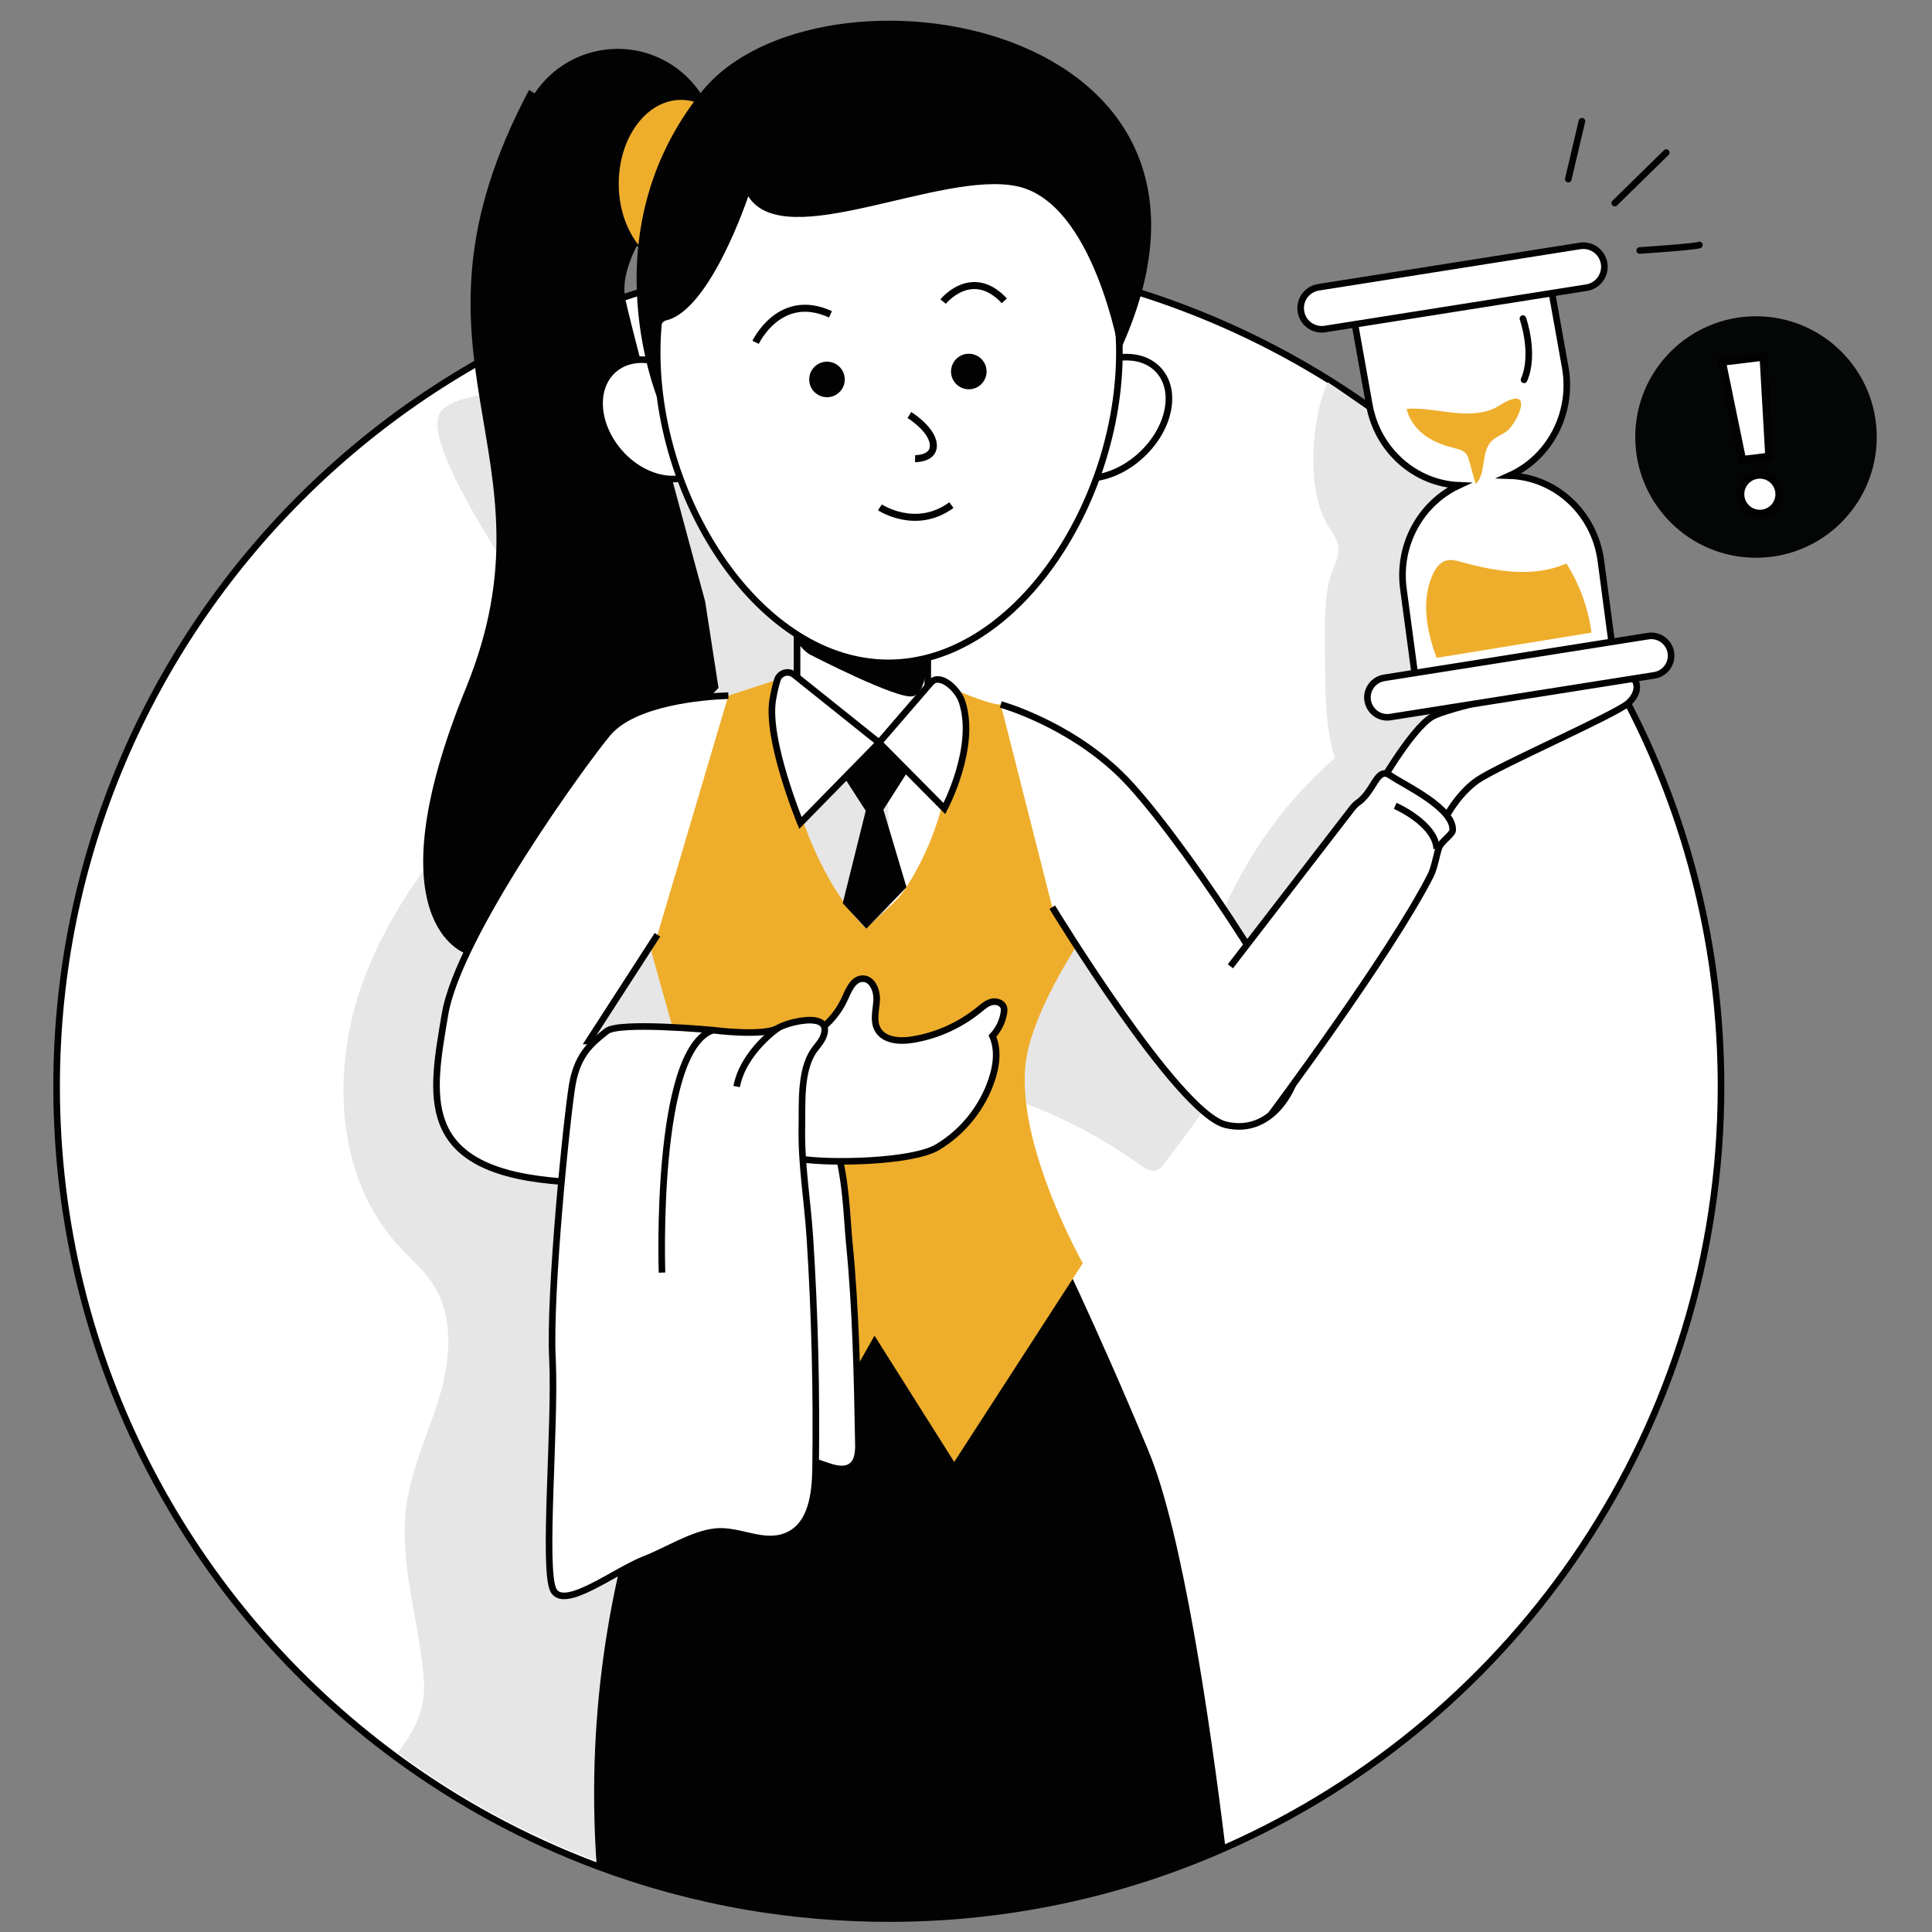 <?xml version="1.0" encoding="utf-8"?>
<!-- Generator: Adobe Illustrator 25.2.1, SVG Export Plug-In . SVG Version: 6.00 Build 0)  -->
<svg version="1.1" id="Layer_1" xmlns="http://www.w3.org/2000/svg" xmlns:xlink="http://www.w3.org/1999/xlink" x="0px" y="0px"
	 viewBox="0 0 200 200" style="enable-background:new 0 0 200 200;" xml:space="preserve">
<rect x="0" y="0" width="200" height="200" fill="#808080" stroke="none"/>
<style type="text/css">
	.st0{fill:#FFFFFF;stroke:#020203;stroke-width:0.683;stroke-miterlimit:10;}
	.st1{fill:#E7E6E6;}
	.st2{fill:#020203;}
	.st3{fill:#EEAE2C;}
	.st4{fill:#FFFFFF;stroke:#020203;stroke-width:0.727;stroke-miterlimit:10;}
	.st5{fill:#040505;}
	.st6{fill:#FFFFFF;stroke:#020203;stroke-width:0.683;stroke-linecap:round;stroke-miterlimit:10;}
	.st7{fill:#FFFFFF;stroke:#020203;stroke-width:0.821;stroke-miterlimit:10;}
	.st8{fill:none;stroke:#020203;stroke-width:0.683;stroke-linecap:round;stroke-miterlimit:10;}
</style>
<g>
	<g>
		<path class="st0" d="M178.16,112.46c0,35.18-21.08,65.43-51.3,78.81c-10.66,4.72-22.45,7.34-34.85,7.34
			c-4.98,0-9.87-0.43-14.62-1.23c-5.4-0.93-10.62-2.35-15.62-4.22c-7.49-2.81-14.49-6.63-20.82-11.3
			c-21.28-15.68-35.09-40.92-35.09-69.39c0-47.58,38.57-86.15,86.15-86.15C139.59,26.31,178.16,64.88,178.16,112.46z"/>
		<path class="st1" d="M137.52,54.5c0.44,0.68,0.96,1.38,1.04,2.19c0.08,0.85-0.34,1.65-0.64,2.44c-0.76,2.04-0.77,4.27-0.76,6.45
			c0,0.94,0.01,1.88,0.01,2.82c0.01,3.39,0.03,6.83,1.01,10.08c-5.88,5.12-10.36,11.82-12.85,19.2c-2.72-1.58-5.43-3.16-8.15-4.75
			c-1.57-0.92-3.18-1.85-4.97-2.19c-1.79-0.34-3.81,0-5.06,1.33c-1.17,1.25-1.42,3.06-1.68,4.75c-0.68,4.54-1.74,9.01-3.16,13.38
			c-0.22,0.68-0.45,1.45-0.13,2.09c0.33,0.67,1.12,0.94,1.82,1.18c5,1.64,9.75,4.05,14.02,7.12c0.48,0.35,1.05,0.72,1.62,0.57
			c0.41-0.11,0.71-0.47,0.97-0.81c6.93-9.06,12.88-18.88,20.48-27.39c5-5.6,10.76-10.69,14.35-17.29c0.68-1.26,1.29-2.57,1.6-3.96
			c0.57-2.55,0.12-5.2-0.33-7.77c-0.4-2.3-0.81-4.62-1.56-6.83c-1.57-4.62-3.46-6.52-7.43-9.38c-3-2.16-4.58-4.46-10.27-8.16
			C135.65,43.46,135.25,51,137.52,54.5z"/>
		<g>
			<path class="st1" d="M86.83,140.1c-1.78,10.7-3.55,21.4-5.32,32.1c-1.27,7.65,0.45,17.05-3.38,23.93
				c-0.16,0.28-0.33,0.57-0.5,0.84c-5.4-0.93-10.62-2.35-15.62-4.22c-7.49-2.81-14.49-6.63-20.82-11.3c1.74-2.26,2.89-4.67,2.7-7.37
				c-0.42-6.14-2.66-12.2-1.81-18.29c0.55-3.93,2.34-7.56,3.46-11.37c1.11-3.81,1.45-8.19-0.73-11.51
				c-0.94-1.44-2.29-2.57-3.46-3.84c-6.91-7.45-7.14-19.27-3.31-28.68c3.84-9.41,10.99-17.01,17.91-24.46
				c1.34-1.44,2.75-3.06,2.83-5.03c0.06-1.46-0.64-2.83-1.33-4.13c-2.12-4.02-13.43-19.55-12.06-23.71
				c1.27-3.86,19.57-2.48,23.66-3.09c1.82-0.27,3.69-0.59,5.47-0.16c1.84,0.43,3.41,1.62,4.76,2.96c3.84,3.82,6.11,8.93,7.81,14.08
				C95.92,83.47,91.42,112.43,86.83,140.1z"/>
			<path class="st2" d="M126.86,191.27c-10.66,4.72-22.45,7.34-34.85,7.34c-10.64,0-20.83-1.93-30.24-5.46
				c-2.41-33.77,12.26-56.26,12.26-56.26l34.79-9.18c0,0,4.59,9.3,10.09,22.54C122.41,158.66,125.25,178.15,126.86,191.27z"/>
			<path class="st0" d="M149.32,85.22c0,0,1.41-2.93,3.64-4.46c2.23-1.53,14.32-6.81,15.61-7.98c1.29-1.17,1.06-2.58-0.12-2.93
				s-17.96,3.05-20.19,4.34s-5.99,7.98-5.99,7.98"/>
			<path class="st2" d="M48.24,98.72c0,0-9.97-3.1,0-27.51s-8.25-34.05,6.53-61.9l15.73,9.72c0,0-6.79,7.14-5.76,11.95
				C65.77,35.79,73,62.27,73,62.27l1.38,8.94L48.24,98.72z"/>
			<rect x="82.51" y="62.84" class="st0" width="13.53" height="14.67"/>
			<path class="st2" d="M83.75,67.71c0,0,9.29,4.81,10.78,4.36c1.49-0.46,1.38-3.9,1.38-3.9l-13.53-4.36
				C82.37,63.81,81.46,66.1,83.75,67.71z"/>
			<circle class="st2" cx="63.94" cy="15.38" r="10.32"/>
			<ellipse class="st3" cx="70.5" cy="19.02" rx="6.45" ry="8.68"/>
			
				<ellipse transform="matrix(0.754 -0.656 0.656 0.754 -11.773 55.342)" class="st0" cx="68.07" cy="43.4" rx="5.19" ry="6.84"/>
			
				<ellipse transform="matrix(0.734 -0.679 0.679 0.734 1.091 89.301)" class="st0" cx="114.59" cy="43.26" rx="7.29" ry="5.26"/>
			<path class="st0" d="M166.94,67.23l-20.43,2.92l-1.23-9.19c-0.62-4.61,1.84-8.91,5.75-10.72c-4.49-0.19-8.43-3.57-9.28-8.34
				l-1.63-9.12l20.28-3.88l1.63,9.12c0.85,4.77-1.65,9.38-5.77,11.22c4.72,0.15,8.78,3.79,9.46,8.8L166.94,67.23z"/>
			<path class="st0" d="M115.88,36.48c0,15.55-10.71,32.14-23.92,32.14S68.03,52.03,68.03,36.48S78.74,12.3,91.95,12.3
				S115.88,20.93,115.88,36.48z"/>
			<path class="st2" d="M68.35,41.98c0,0-7.74-17.54,4.3-32.5s59.28-7.57,43.22,27c0,0-2.64-15.48-10.55-17.19
				c-7.91-1.72-24.07,7.05-27.86,1.03c0,0-3.9,11.76-8.48,12.84C67.04,33.61,68.35,41.98,68.35,41.98z"/>
			<path class="st3" d="M80.48,70.35l-5.08,1.66c0,0-8.6,23.96-7.91,26.71c0.69,2.75,7.39,24.42,5.85,31.12
				c-1.55,6.71-3.44,9.8-3.44,9.8l13.41,11.35l7.22-12.72l8.25,13.07l13.31-20.57c0,0-7.5-13.28-5.75-21.72
				c1.29-6.21,7.16-14.2,7.16-14.2s-8.53-21.91-9.91-21.91c-1.38,0-5.5-1.89-5.5-1.89s2.34,10.52-4.27,20.8
				c-1.08,1.68-2.57,2.64-4.16,4.3C89.68,96.14,81.26,88.75,80.48,70.35z"/>
			<path class="st0" d="M88.86,149.41c0.02,0.85-0.03,1.84-0.71,2.35c-0.71,0.54-1.72,0.27-2.56-0.02c-2.9-1-5.8-2.01-8.7-3.01
				c-0.09-8.84-0.19-17.68-0.28-26.52c-0.03-2.91,0.39-6.53,3.12-7.56c7.88-2.97,7.73,9.5,8.18,13.95
				C88.6,135.51,88.73,142.47,88.86,149.41z"/>
			<path class="st0" d="M82.21,69.85l8.79,7.03l-8.14,8.31c0,0-3.55-8.6-2.87-12.72c0.16-0.95,0.33-1.63,0.49-2.12
				C80.73,69.63,81.61,69.38,82.21,69.85z"/>
			<path class="st0" d="M96.36,70.67l-5.36,6.21l6.76,6.82c0,0,3.42-6.39,1.81-11.12C99.11,71.27,97.27,69.62,96.36,70.67z"/>
			<polygon class="st2" points="87.33,80.38 89.62,83.93 87.24,93.5 89.68,96.14 93.84,91.84 91.45,83.82 93.86,80.04 90.99,76.88 
							"/>
			<path class="st0" d="M103.6,72.93c0,0,6.88,1.89,12.38,7.22c5.5,5.33,18.66,25.1,18.66,28.54s-2.76,8.95-7.75,7.75
				c-4.99-1.2-17.96-22.53-17.96-22.53"/>
			<path class="st0" d="M75.4,72.01c-2.64,0.09-9.8,0.68-12.49,3.9c-2.5,2.98-15.48,20.86-16.85,29.12
				c-1.38,8.25-2.98,15.82,11,17.19c13.99,1.38,24.16-1.21,24.16-1.21l1.28-13.01l-21.55-0.23l7.11-11"/>
			<path class="st0" d="M82.95,119.98c2.98,0.48,11.52,0.33,14.11-1.23c2.59-1.55,4.61-4.05,5.58-6.91c0.51-1.48,0.73-3.16,0.1-4.59
				c0.62-0.66,1.04-1.51,1.18-2.4c0.03-0.19,0.05-0.38-0.01-0.56c-0.15-0.49-0.77-0.69-1.26-0.57c-0.5,0.12-0.89,0.48-1.29,0.8
				c-1.99,1.62-4.4,2.71-6.94,3.11c-1.31,0.21-2.94,0.09-3.57-1.08c-0.48-0.88-0.16-1.96-0.1-2.97s-0.43-2.27-1.44-2.27
				c-0.96,0.01-1.44,1.13-1.83,2.01c-0.45,1-1.09,1.91-1.88,2.66c-1.74,1.66-3.99,3.45-4.83,5.71
				C79.76,114.42,80.78,118.04,82.95,119.98z"/>
			<path class="st0" d="M84.45,105.66c-1.21-0.24-3.26,0.36-3.89,0.75c-1.49,0.92-6.76,0.23-6.76,0.23s-9.74-0.92-11,0.11
				c-1.26,1.03-2.98,2.18-3.55,5.5s-2.41,21.55-2.06,28.43c0.34,6.88-1.03,21.89,0.11,23.96c1.15,2.06,6.42-2.06,9.4-3.21
				c2.31-0.89,4.95-2.61,7.32-2.87c2.58-0.29,5.16,1.58,7.69,0.31c2.31-1.16,2.68-4.24,2.72-6.82c0.11-7.97-0.08-15.95-0.59-23.91
				c-0.24-3.77-0.91-7.65-0.83-11.42c0.05-2.45-0.21-5.89,1.25-7.98c0.34-0.48,0.76-0.9,0.97-1.44
				C85.63,106.27,85.19,105.8,84.45,105.66z"/>
			<path class="st0" d="M68.53,131.74c0,0-0.8-23.04,5.27-25.1"/>
			<path class="st0" d="M80.56,106.4c0,0-3.61,2.46-4.3,6.08"/>
			<path class="st0" d="M131.59,115.35c0,0,12.36-16.55,16.51-24.73c0.4-0.78,0.64-2.29,0.87-2.89s1.38-1.37,1.41-1.76
				c0.15-2.34-5.03-4.71-6.42-5.67c-1.45-1.01-1.66,1.57-3.37,2.78c-0.24,0.17-0.45,0.38-0.63,0.62l-12.59,16.33"/>
			<path class="st0" d="M144.43,83.42c0,0,4.15,1.8,4.3,4.46"/>
			<path class="st0" d="M171.26,69.91l-27.33,4.32c-1.12,0.18-2.17-0.59-2.35-1.71v0c-0.18-1.12,0.59-2.17,1.71-2.35l27.33-4.32
				c1.12-0.18,2.17,0.59,2.35,1.71l0,0C173.14,68.68,172.38,69.73,171.26,69.91z"/>
			<path class="st0" d="M164.24,29.78l-27.07,4.28c-1.19,0.19-2.31-0.62-2.5-1.82v0c-0.19-1.19,0.62-2.31,1.82-2.5l27.07-4.28
				c1.19-0.19,2.31,0.62,2.5,1.82v0C166.24,28.48,165.43,29.59,164.24,29.78z"/>
		</g>
		<path class="st4" d="M78.22,35.44c0,0,2.5-5.32,7.75-2.9"/>
		<path class="st4" d="M97.63,31.22c0,0,2.97-3.68,6.34-0.08"/>
		<circle class="st2" cx="85.61" cy="39.28" r="1.84"/>
		<circle class="st2" cx="100.29" cy="38.46" r="1.84"/>
		<path class="st4" d="M94.14,42.96c0,0,2.29,1.41,2.47,2.99c0.18,1.58-1.88,1.53-1.88,1.53"/>
		<path class="st4" d="M91.09,52.52c0,0,3.7,2.47,7.4-0.23"/>
		<circle class="st5" cx="181.78" cy="45.24" r="12.5"/>
		<line class="st6" x1="163.76" y1="12.55" x2="162.35" y2="18.54"/>
		<line class="st6" x1="172.49" y1="15.8" x2="167.16" y2="21.02"/>
		<path class="st6" d="M175.92,25.36c-0.32,0.18-6.18,0.57-6.18,0.57"/>
		<g>
			<polygon class="st7" points="183.15,47.27 180.35,47.61 178.26,37.45 182.56,36.93 			"/>
			<circle class="st7" cx="182.18" cy="51.16" r="2.02"/>
		</g>
		<path class="st3" d="M150.95,42.77c-1.79-0.14-3.56-0.57-5.34-0.45c0.24,1.08,0.94,2.02,1.81,2.69c0.88,0.67,1.93,1.08,3,1.34
			c0.52,0.13,1.1,0.25,1.4,0.69c0.13,0.18,0.19,0.4,0.25,0.61c0.23,0.82,0.46,1.64,0.69,2.46c1.14-1.12,0.52-3.26,1.62-4.42
			c0.41-0.43,0.99-0.64,1.49-0.97c1.03-0.67,2.82-4.29,0.34-3.28c-0.73,0.3-1.3,0.82-2.08,1.05
			C153.11,42.81,152.01,42.85,150.95,42.77z"/>
		<path class="st3" d="M148.72,68.1c-1.04-2.75-1.61-5.89-0.43-8.57c0.29-0.65,0.73-1.31,1.42-1.5c0.52-0.14,1.06,0,1.58,0.15
			c3.56,0.98,7.48,1.65,10.86,0.15c1.37,2.16,2.26,4.62,2.6,7.16L148.72,68.1z"/>
	</g>
	<path class="st8" d="M157.65,32.98c0,0,1.29,3.64,0.12,6.34"/>
</g>
</svg>
